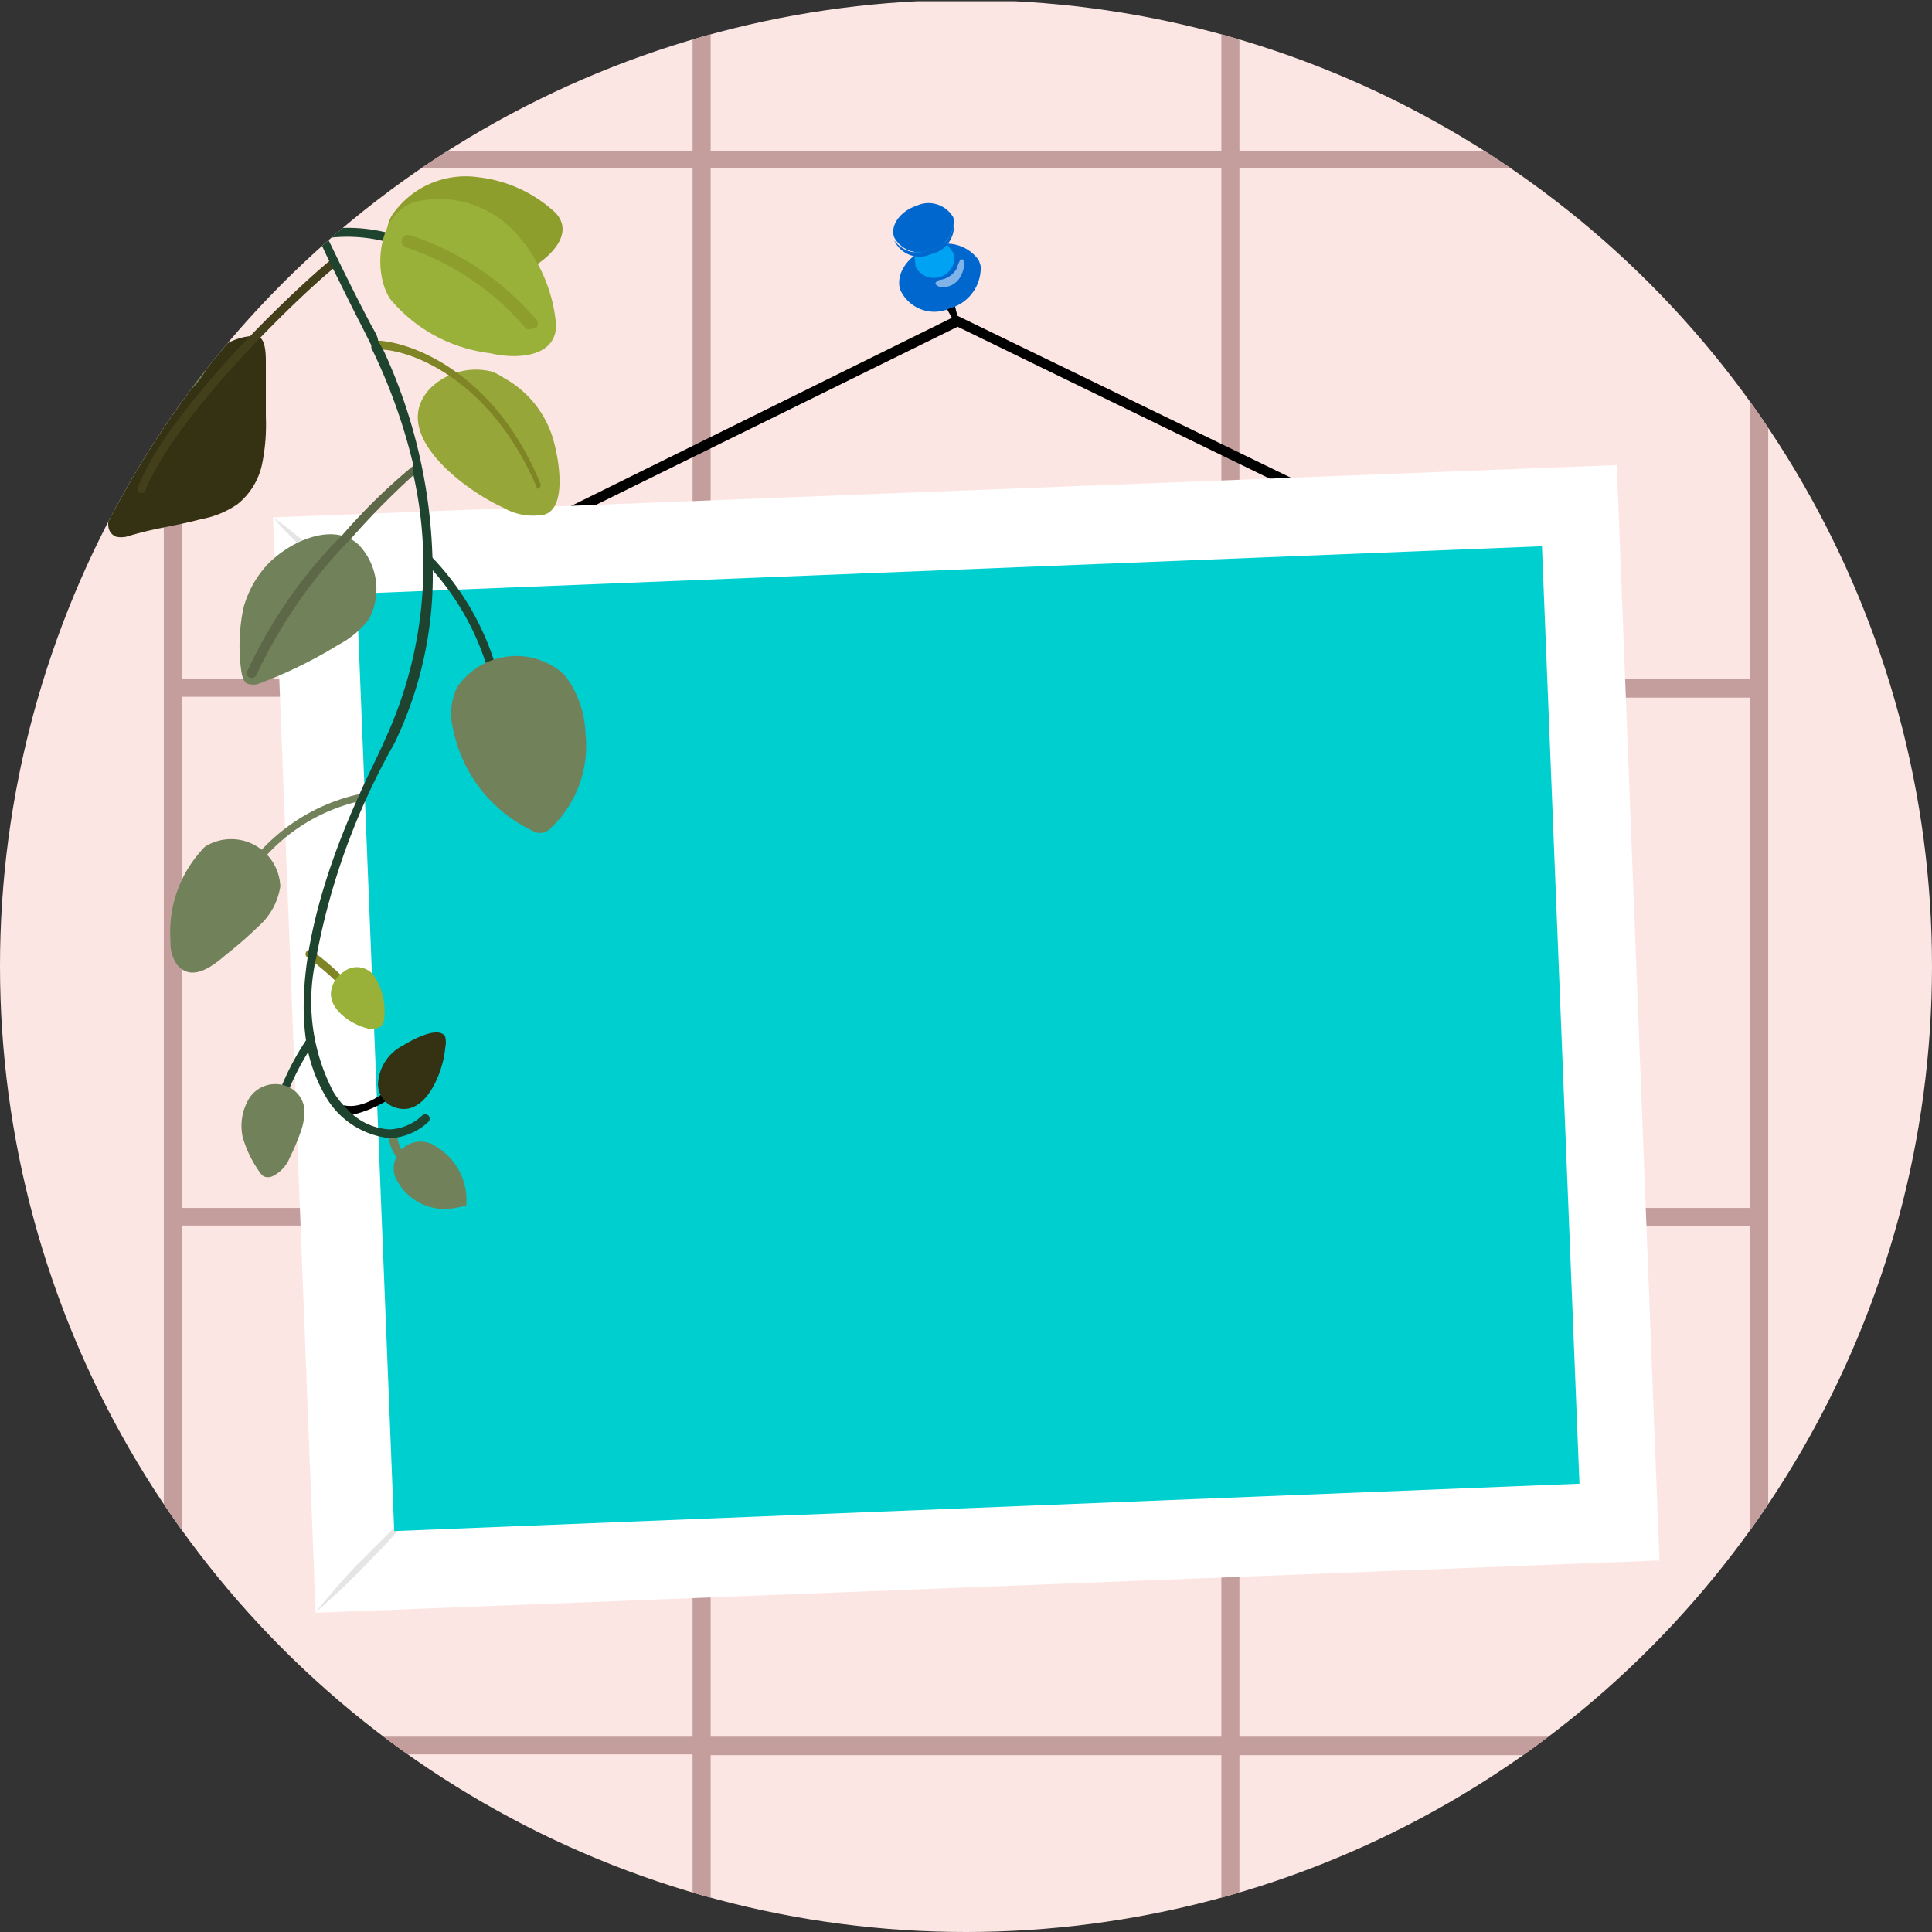 <svg id="Layer_1" data-name="Layer 1" xmlns="http://www.w3.org/2000/svg" xmlns:xlink="http://www.w3.org/1999/xlink" viewBox="0 0 46 46"><rect x="0" y="0" width="46" height="46" fill="#333333" stroke="none"/><defs><style>.cls-1{fill:none;}.cls-2{clip-path:url(#clip-path);}.cls-3{fill:#fce6e4;}.cls-4{fill:#c49d9d;}.cls-5{fill:url(#Безымянный_градиент_2);}.cls-6{fill:url(#Безымянный_градиент_7);}.cls-7{fill:url(#Безымянный_градиент_6);}.cls-8{fill:url(#Безымянный_градиент_7-2);}.cls-9{fill:#0067ce;}.cls-10,.cls-11{fill:#fff;}.cls-10{opacity:0.5;isolation:isolate;}.cls-12{fill:#e5e5e5;}.cls-13{fill:#00cfd0;}.cls-14{fill:#8d9e2d;}.cls-15{fill:#718159;}.cls-16{fill:#5c6847;}.cls-17{fill:#99b039;}.cls-18{fill:#7f8425;}.cls-19{fill:#353214;}.cls-20{fill:#443f1b;}.cls-21{fill:#96a639;}.cls-22{fill:#1e442f;}</style><clipPath id="clip-path"><circle class="cls-1" cx="23" cy="23" r="23"/></clipPath><linearGradient id="Безымянный_градиент_2" x1="-2236.73" y1="-5409.24" x2="-2236.16" y2="-5409.24" gradientTransform="translate(-4215 -4056.9) rotate(156.27)" gradientUnits="userSpaceOnUse"><stop offset="0"/><stop offset="0.14" stop-color="#0b0b0b"/><stop offset="0.34" stop-color="#2c2c2c"/><stop offset="0.48" stop-color="#4c4c4c"/><stop offset="0.66" stop-color="#bfbfbf"/><stop offset="0.67" stop-color="#ababab"/><stop offset="0.7" stop-color="#8b8b8b"/><stop offset="0.72" stop-color="#717171"/><stop offset="0.74" stop-color="#5c5c5c"/><stop offset="0.76" stop-color="#505050"/><stop offset="0.79" stop-color="#4c4c4c"/><stop offset="1" stop-color="#252525"/></linearGradient><radialGradient id="Безымянный_градиент_7" cx="95.92" cy="-4452.12" r="1.64" gradientTransform="matrix(1, -0.02, -0.02, -1, -140.31, -4444.42)" gradientUnits="userSpaceOnUse"><stop offset="0.19" stop-color="#00a2f4"/><stop offset="0.42" stop-color="#009cf4"/><stop offset="0.74" stop-color="#008bf3"/><stop offset="0.85" stop-color="#0084f3"/><stop offset="0.94" stop-color="#0074de"/><stop offset="1" stop-color="#0067ce"/></radialGradient><linearGradient id="Безымянный_градиент_6" x1="-2643.62" y1="-5361.83" x2="-2642.48" y2="-5361.83" gradientTransform="matrix(-0.79, 0.29, -0.33, -0.94, -3874.4, -4289)" xlink:href="#Безымянный_градиент_7"/><radialGradient id="Безымянный_градиент_7-2" cx="-949.86" cy="-5415.21" r="1.07" gradientTransform="matrix(0.92, -0.4, -0.33, -0.76, -914.93, -4492.18)" xlink:href="#Безымянный_градиент_7"/></defs><title>icon</title><g class="cls-2"><rect class="cls-3" y="0.03" width="46" height="45.97"/><rect class="cls-1" y="0.03" width="46" height="45.97"/><path class="cls-4" d="M29.51-46.77H3.9V79.56H42.1V-46.77Zm-12.59.44H29.08v12.15H16.92ZM29.08-21.59H16.92V-33.74H29.08ZM29.08-9H16.92V-21.15H29.08Zm0,12.59H16.92V-8.56H29.08Zm0,12.58H16.92V4H29.08Zm0,12.59H16.92V16.61H29.08Zm0,12.59H16.92V29.2H29.08Zm0,12.59H16.92V41.79H29.08Zm0,12.59H16.92V54.38H29.08ZM4.34-46.33H16.49v12.15H4.34Zm0,12.59H16.49v12.15H4.34Zm0,12.59H16.49V-9H4.34Zm0,12.59H16.49V3.59H4.34ZM4.34,4H16.49V16.17H4.34Zm0,12.59H16.49V28.76H4.34Zm0,12.59H16.49V41.35H4.34Zm0,12.59H16.49V53.94H4.34Zm0,12.59H16.49V66.53H4.34ZM16.49,79.12H4.34V67H16.49Zm12.59,0H16.92V67H29.08Zm12.58,0H29.51V67H41.66Zm0-12.59H29.51V54.38H41.66Zm0-12.59H29.51V41.79H41.66Zm0-12.59H29.51V29.2H41.66Zm0-12.59H29.51V16.61H41.66Zm0-12.59H29.51V4H41.66Zm0-12.58H29.51V-8.56H41.66ZM41.66-9H29.51V-21.15H41.66Zm0-12.59H29.51V-33.74H41.66ZM29.51-34.18V-46.33H41.66v12.15Z"/><polygon points="32.17 12.34 22.8 7.78 12.87 12.67 12.74 12.47 22.78 7.51 22.84 7.54 32.27 12.12 32.17 12.34"/><path class="cls-5" d="M22.8,7.65a.1.1,0,0,1-.09,0L22,6.38l.46-.2.35,1.4A.07.07,0,0,1,22.8,7.65Z"/><path class="cls-6" d="M22.16,5.88a.94.94,0,0,1,1.14.31h0a.88.88,0,0,1,.05.15,1,1,0,0,1-.73,1,.89.89,0,0,1-1.19-.45v0h0C21.32,6.5,21.64,6.05,22.16,5.88Z"/><path class="cls-7" d="M22.72,6.05a.49.49,0,0,1-.92.3l-.05-.49.65-.24Z"/><path class="cls-8" d="M21.82,4.9c-.39.13-.63.47-.53.75a.67.67,0,0,0,.88.29.68.68,0,0,0,.53-.76A.68.68,0,0,0,21.82,4.9Z"/><path class="cls-9" d="M22.16,5.94a.68.68,0,0,0,.54-.75s0,0,0,.06a.68.68,0,0,1-.53.8.66.66,0,0,1-.88-.33h0A.69.69,0,0,0,22.16,5.94Z"/><path class="cls-10" d="M22.78,6.39a.54.54,0,0,1-.37.27c-.08,0-.16.07-.13.11s.11.07.11.07.48.06.57-.53c0-.12-.05-.18-.11-.1A1.34,1.34,0,0,0,22.78,6.39Z"/><rect class="cls-11" x="6.99" y="11.69" width="32.02" height="26.1" transform="translate(-0.94 0.91) rotate(-2.23)"/><path class="cls-12" d="M6.5,12.32c.22.15.43.32.63.48l.31.26.3.26.29.27.29.27c.19.19.38.38.55.58-.22-.15-.43-.32-.63-.48l-.31-.26-.3-.26-.29-.27-.29-.27C6.86,12.71,6.67,12.52,6.5,12.32Z"/><path class="cls-12" d="M10.13,35.66c-.19.25-.4.49-.61.73l-.31.35-.33.34-.33.34-.34.34-.7.64c.19-.25.4-.49.61-.73l.32-.35L8.76,37l.34-.34.33-.33C9.66,36.08,9.89,35.86,10.13,35.66Z"/><rect class="cls-13" x="8.89" y="13.58" width="28.22" height="22.32" transform="matrix(1, -0.04, 0.04, 1, -0.94, 0.91)"/><path class="cls-14" d="M9.33,5.13a2.12,2.12,0,0,1,2.06-.91,3.23,3.23,0,0,1,1.83.84c.48.5-.13,1.08-.62,1.35A3.23,3.23,0,0,1,10.31,7C9.65,6.8,8.93,5.8,9.33,5.13Z"/><path class="cls-15" d="M8.21-.82a2,2,0,0,0-.1.55,2.91,2.91,0,0,0,.77,2.14,2.05,2.05,0,0,0,2,.76,3.38,3.38,0,0,0,.15-3,1.89,1.89,0,0,0-.28-.45,2,2,0,0,0-1.19-.65A1,1,0,0,0,8.3-1,1,1,0,0,0,8.21-.82Z"/><path class="cls-16" d="M10.68,2.44h0a.1.1,0,0,0,.06-.13C9.65-1.24,7.68-2.2,7.29-2.36a.1.1,0,0,0-.13.06.1.1,0,0,0,.06.13C7.59-2,9.49-1.1,10.58,2.37A.09.09,0,0,0,10.68,2.44Z"/><path class="cls-17" d="M5.91.75A2.61,2.61,0,0,1,6,1.3a2.94,2.94,0,0,1-.84,2.12,2,2,0,0,1-2,.5,3,3,0,0,1,0-2.84,3.11,3.11,0,0,1,.3-.44A2,2,0,0,1,4.61,0a1,1,0,0,1,1.22.5A1.8,1.8,0,0,1,5.91.75Z"/><path class="cls-18" d="M3.33,3.69a.1.1,0,0,0,.1-.07C4.61.28,6.33-.58,6.84-.76a.1.1,0,0,0,0-.13.09.09,0,0,0-.12-.06C6.24-.75,4.45.14,3.24,3.56a.1.1,0,0,0,.06.13Z"/><path class="cls-1" d="M7.32,5.7a9.41,9.41,0,0,0-1.6,2.78"/><path class="cls-19" d="M2.58,12.53a.29.29,0,0,0,.19.25.6.6,0,0,0,.23,0,8.89,8.89,0,0,1,.89-.22c.3-.06.6-.12.9-.2A2.2,2.2,0,0,0,5.66,12a1.66,1.66,0,0,0,.58-.95,4.63,4.63,0,0,0,.09-1.12c0-.43,0-.86,0-1.29,0-.17,0-.52-.15-.61A.48.48,0,0,0,6,8a1.44,1.44,0,0,0-.79.31,6.76,6.76,0,0,0-.7.49A6.29,6.29,0,0,0,3.39,10a5.75,5.75,0,0,0-.62,1.21,3.13,3.13,0,0,0-.18.91A1.58,1.58,0,0,0,2.58,12.53Z"/><path class="cls-20" d="M3.37,11.74a.09.09,0,0,0,.09-.06C4.17,9.91,7.06,7.1,8,6.34a.1.1,0,0,0,0-.14.11.11,0,0,0-.14,0C6.89,7,4,9.77,3.28,11.61a.1.1,0,0,0,.06.13Z"/><path class="cls-15" d="M3.77,9.74A2,2,0,0,0,5.13,8.17a1.87,1.87,0,0,0-1.35-1.9A2.58,2.58,0,0,0,1,7.33a5.27,5.27,0,0,0-1,3.36A.61.61,0,0,0,.12,11c.17.17.46.09.68,0Z"/><path class="cls-16" d="M.31,11a.11.11,0,0,0,.09-.06,11.36,11.36,0,0,1,4-4.46,6.25,6.25,0,0,1,3.16-1,.1.1,0,0,0,.1-.1.11.11,0,0,0-.1-.1c-.44,0-4.38.16-7.29,5.62a.1.1,0,0,0,0,.14Z"/><path class="cls-21" d="M11.72,8.85A1.48,1.48,0,0,1,12,9a2.45,2.45,0,0,1,1.1,1.25c.17.42.46,1.81-.13,2a1.42,1.42,0,0,1-1-.17c-.85-.38-2.76-1.75-1.72-2.84A1.55,1.55,0,0,1,11.72,8.85Z"/><path class="cls-15" d="M5.8,14.46a2.49,2.49,0,0,1,.55-1c.49-.53,1.56-1.07,2.19-.49a1.53,1.53,0,0,1,.24,1.78,2.2,2.2,0,0,1-.72.6,10.76,10.76,0,0,1-1.93.94.38.38,0,0,1-.18,0c-.15,0-.19-.2-.21-.35A4.35,4.35,0,0,1,5.8,14.46Z"/><path class="cls-18" d="M12.81,11.64h0a.1.1,0,0,0,.05-.14C11.79,8.9,9.83,8.15,9,8.11a.11.11,0,0,0,0,.21c.84,0,2.7.77,3.77,3.26A.11.11,0,0,0,12.81,11.64Z"/><path class="cls-16" d="M6,16.14H6a.12.12,0,0,0,.11-.08,11.78,11.78,0,0,1,2.26-3.25A18.6,18.6,0,0,1,9.86,11.3l0,0a.12.12,0,0,0,.08-.09.11.11,0,0,0-.1-.12s0,0,0,0a14.2,14.2,0,0,0-1.69,1.65L8,12.89A11.35,11.35,0,0,0,5.88,16,.11.11,0,0,0,6,16.14Z"/><path class="cls-22" d="M9.65,5.9a.12.12,0,0,0,.1-.07.11.11,0,0,0-.06-.14,3.9,3.9,0,0,0-1.94-.23.11.11,0,0,0-.1.12.11.11,0,0,0,.13.09,3.7,3.7,0,0,1,1.83.22Z"/><path class="cls-22" d="M11.91,16.85h0a.1.1,0,0,0,.09-.11,6.4,6.4,0,0,0-1.76-3.52.1.1,0,0,0-.15.13,6.24,6.24,0,0,1,1.71,3.42A.1.1,0,0,0,11.91,16.85Z"/><path class="cls-15" d="M13.58,16.27a2,2,0,0,0-.17-.23,1.7,1.7,0,0,0-2.53.33,1.47,1.47,0,0,0-.09,1,3.42,3.42,0,0,0,1.89,2.41.37.37,0,0,0,.23.05.39.39,0,0,0,.19-.1,2.69,2.69,0,0,0,.84-2.26A2.4,2.4,0,0,0,13.58,16.27Z"/><path class="cls-15" d="M6,20.73a.1.1,0,0,0,.09-.06,4.33,4.33,0,0,1,2.45-1.59A.11.11,0,0,0,8.62,19a.1.1,0,0,0-.12-.08,4.51,4.51,0,0,0-2.6,1.71.1.1,0,0,0,0,.13Z"/><path class="cls-18" d="M8.52,23.86l.06,0a.11.11,0,0,0,0-.14,6.37,6.37,0,0,0-1.13-1.07.1.1,0,1,0-.11.16,6.59,6.59,0,0,1,1.08,1A.09.09,0,0,0,8.52,23.86Z"/><path class="cls-22" d="M6.33,27.92c.06,0,.1,0,.1-.09a6.13,6.13,0,0,1,1.05-3,.1.1,0,0,0,0-.14.11.11,0,0,0-.14,0,6.32,6.32,0,0,0-1.1,3.17.1.1,0,0,0,.09.1Z"/><path class="cls-15" d="M5.94,26.14a1.26,1.26,0,0,0-.16.94,2.76,2.76,0,0,0,.39.81.41.41,0,0,0,.11.12.28.28,0,0,0,.2,0,.84.84,0,0,0,.42-.45A5.22,5.22,0,0,0,7.14,27a1.5,1.5,0,0,0,.11-.55.65.65,0,0,0-.43-.59A.74.74,0,0,0,5.94,26.14Z"/><path d="M8.31,26.56a2.84,2.84,0,0,0,1.95-1.48.1.1,0,0,0,0-.13.1.1,0,0,0-.14,0c-.45.75-1.31,1.49-1.91,1.37a.1.1,0,0,0-.11.08.09.09,0,0,0,.07.12Z"/><path class="cls-19" d="M9,25.82a.59.59,0,0,0,.36.53c.77.32,1.2-.86,1.24-1.4a.61.61,0,0,0,0-.27c-.16-.27-.81.09-1,.21A1.08,1.08,0,0,0,9,25.82Z"/><path class="cls-15" d="M5.37,22.74c-.3.26-.81.66-1.16.22a.88.88,0,0,1-.15-.55,2.9,2.9,0,0,1,.82-2.25,1.17,1.17,0,0,1,1.79.89.25.25,0,0,1,0,.08,1.59,1.59,0,0,1-.52.93A9.85,9.85,0,0,1,5.37,22.74Z"/><path class="cls-17" d="M9.88,4.81a2.44,2.44,0,0,1,2.46.81,3.67,3.67,0,0,1,.9,2.12c0,.8-1,.81-1.57.67A3.67,3.67,0,0,1,9.29,7.12C8.86,6.47,9,5.07,9.88,4.81Z"/><path class="cls-17" d="M8.18,23.14a.51.51,0,0,1,.71.07,1.51,1.51,0,0,1,.26,1,.28.28,0,0,1-.06.2.33.33,0,0,1-.36.07c-.36-.09-.88-.43-.85-.85A.66.66,0,0,1,8.18,23.14Z"/><path class="cls-1" d="M10.67,6.37l.1,0"/><path class="cls-14" d="M12.68,7.81a.11.11,0,0,0,.08,0,.14.14,0,0,0,0-.21,6.67,6.67,0,0,0-3-2,.15.15,0,1,0-.09.29,6.37,6.37,0,0,1,2.84,1.92A.13.13,0,0,0,12.68,7.81Z"/><path class="cls-15" d="M10.84,28.76A1.29,1.29,0,0,1,9.4,28a.64.64,0,0,1,1-.69,1.48,1.48,0,0,1,.7,1.4Z"/><path class="cls-15" d="M9.73,27.8a.11.11,0,0,0,.09-.05.11.11,0,0,0,0-.14.67.67,0,0,1-.35-.48.11.11,0,0,0-.12-.08.1.1,0,0,0-.08.12.92.92,0,0,0,.45.62Z"/><path class="cls-15" d="M11-3.06c.18-1,1.17-1.9,2.19-1A3.44,3.44,0,0,1,13.9.09a.22.22,0,0,1-.07.09.3.3,0,0,1-.16,0,3.08,3.08,0,0,1-2.21-1.53A3.33,3.33,0,0,1,11-2.42,2,2,0,0,1,11-3.06Z"/><path class="cls-22" d="M8.52,19C7.72,20.77,7,23.05,7.3,24.86a3.68,3.68,0,0,0,.45,1.24,2,2,0,0,0,1.54,1h0a1.44,1.44,0,0,0,.91-.39.11.11,0,0,0,0-.15.11.11,0,0,0-.15,0,1.19,1.19,0,0,1-.77.33,1.46,1.46,0,0,1-1-.47A2.05,2.05,0,0,1,7.94,26a4.63,4.63,0,0,1-.41-3.2,16.4,16.4,0,0,1,1.86-5.1,9.17,9.17,0,0,0,.91-4.28A12.61,12.61,0,0,0,9.13,8.34L9,8.11C9,8,8.88,7.83,8.81,7.69c-.38-.72-.71-1.4-1-2a1.8,1.8,0,0,1-.08-.21,9.76,9.76,0,0,1-1-3.58,13.48,13.48,0,0,1,.53-4.12A7,7,0,0,1,9.72-5.7a9.86,9.86,0,0,1,1.14-.77h-.42A7.87,7.87,0,0,0,7.85-3.93,8.36,8.36,0,0,0,6.76-.84a16.06,16.06,0,0,0-.2,2.72,9.4,9.4,0,0,0,.88,3.44c.13.32.28.66.45,1s.46.94.73,1.46l.22.44,0,.06h0a13.34,13.34,0,0,1,1,2.79c0,.07,0,.14,0,.22a9.9,9.9,0,0,1-.66,6.29C9,18,8.75,18.47,8.52,19Z"/></g></svg>